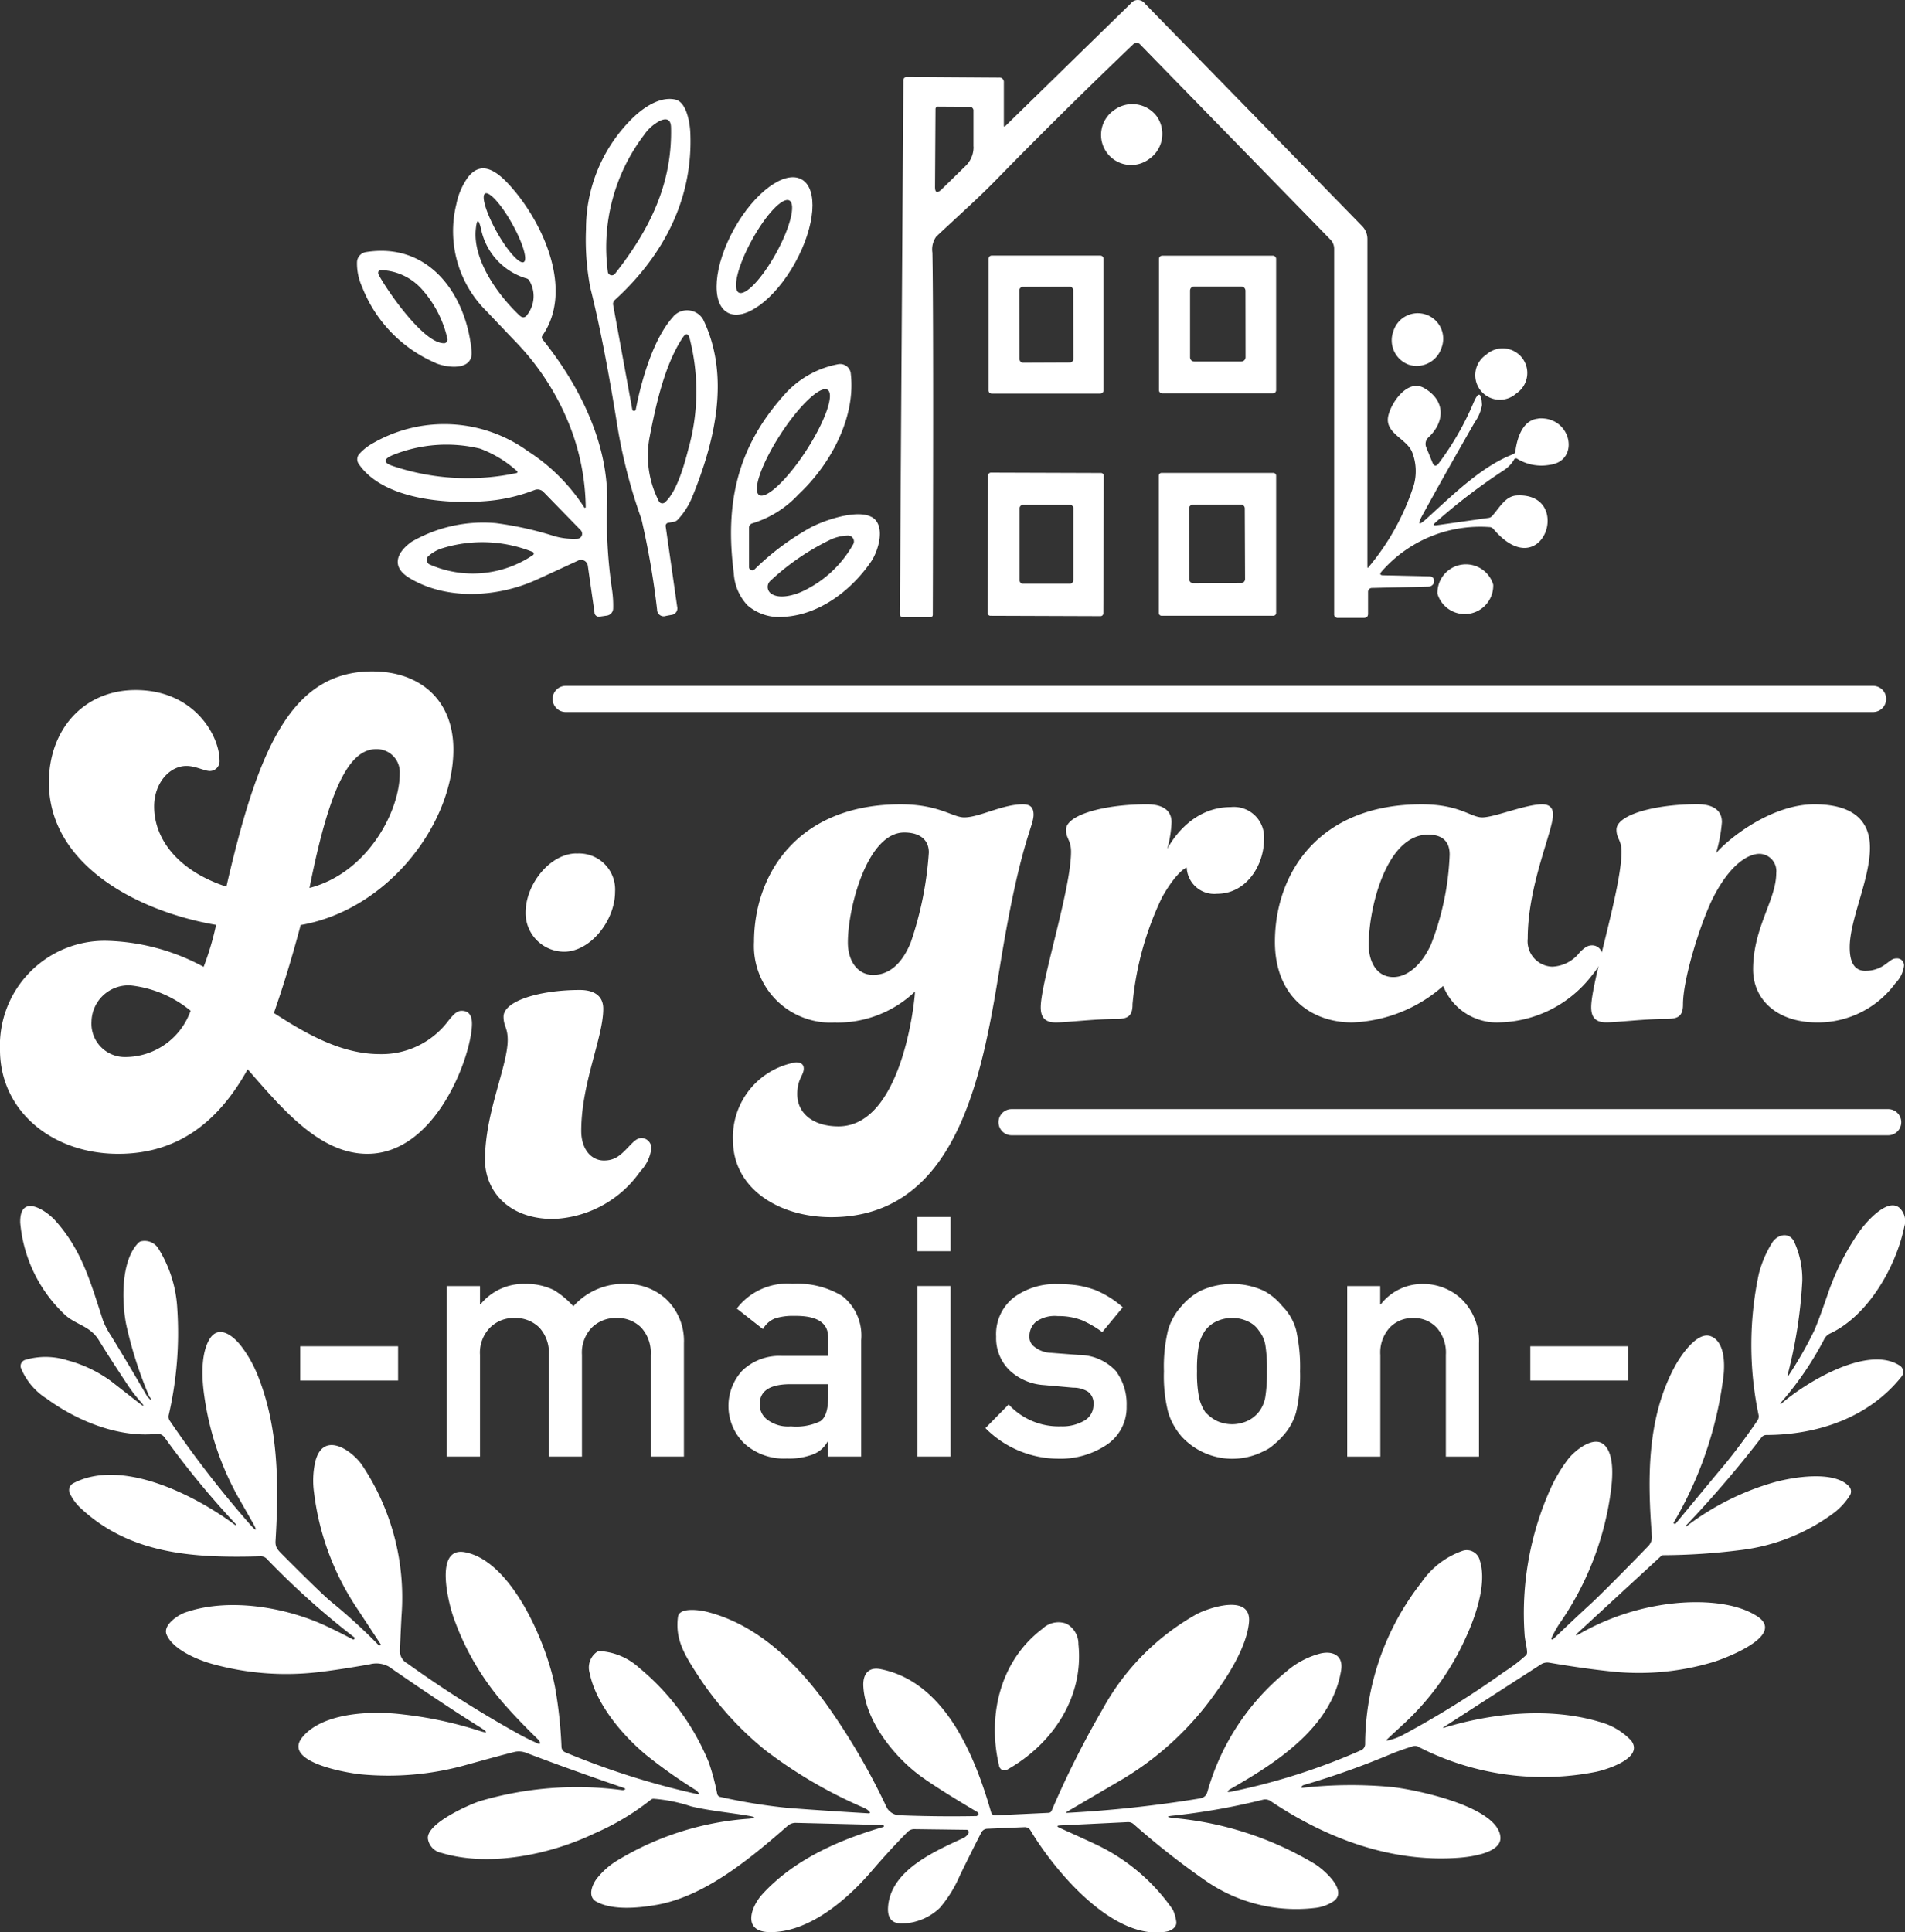 <svg xmlns="http://www.w3.org/2000/svg" width="155.79" height="158" viewBox="0 0 155.79 158">
  <rect x="0" y="0" width="155.79" height="158" fill="#333333" stroke="none"/>
  <g id="Li_gran_maison様ロゴ_white_v" data-name="Li gran maison様ロゴ_white_v" transform="translate(77.895 79)">
    <g id="Li_gran_maison様ロゴ_white_v-2" data-name="Li gran maison様ロゴ_white_v" transform="translate(-77.895 -79)">
      <g id="グループ_4499" data-name="グループ 4499" transform="translate(0 54.893)">
        <g id="グループ_4497" data-name="グループ 4497" transform="translate(59.946 10.865)">
          <path id="パス_6270" data-name="パス 6270" d="M86.324,101.853a6.264,6.264,0,0,1-6.676-6.581c0-5.512,3.548-11.253,11.989-11.253,3.128,0,4.252,1.069,5.2,1.069,1.243,0,3.128-1.069,4.783-1.069.594,0,.887.222.887.847,0,1.014-1.061,2.194-2.661,11.87-1.417,8.608-3.247,21.04-13.882,21.04-4.316,0-8.038-2.36-8.038-6.3a6.211,6.211,0,0,1,5.139-6.359c.412,0,.649.166.649.507,0,.562-.531.847-.531,2.083,0,1.631,1.362,2.645,3.366,2.645,5.084,0,6.2-9.788,6.264-11.023a9.187,9.187,0,0,1-6.5,2.534ZM91.93,86.324c-3.009,0-4.609,6.129-4.609,9,0,1.465.768,2.645,2.067,2.645s2.36-.9,3.073-2.645a28.4,28.4,0,0,0,1.481-7.372C93.942,86.942,93.237,86.324,91.93,86.324Z" transform="translate(-77.93 -84.012)" fill="#fff"/>
          <path id="パス_6271" data-name="パス 6271" d="M117.217,100.388c0,.958-.412,1.18-1.3,1.18-1.774,0-4.078.285-4.965.285-.768,0-1.243-.285-1.243-1.235,0-2.083,2.479-9.677,2.479-12.718,0-.958-.412-1.069-.412-1.8,0-1.235,3.191-2.083,6.62-2.083,1.3,0,2.011.507,2.011,1.465a9.579,9.579,0,0,1-.356,2.194c.356-.673,2.011-3.429,5.2-3.429a2.471,2.471,0,0,1,2.716,2.645c0,2.083-1.417,4.442-3.841,4.442a2.254,2.254,0,0,1-2.479-2.138c-.356.111-1.124.847-2.011,2.415a25.391,25.391,0,0,0-2.423,8.774Z" transform="translate(-84.544 -84.012)" fill="#fff"/>
          <path id="パス_6272" data-name="パス 6272" d="M152.2,101.853a4.713,4.713,0,0,1-4.545-2.985,11.87,11.87,0,0,1-7.444,2.985c-3.484,0-6.319-2.249-6.319-6.581,0-5.567,3.548-11.253,11.989-11.253,3.128,0,4.015,1.069,4.965,1.069,1.006,0,3.548-1.069,4.9-1.069.531,0,.887.222.887.847,0,1.354-2.067,5.741-2.067,10.128a2.083,2.083,0,0,0,2.011,2.3,2.984,2.984,0,0,0,2.249-1.18c.412-.4.649-.562,1.006-.562a.819.819,0,0,1,.824.784c0,.618-.356,1.069-.942,1.8a9.791,9.791,0,0,1-7.5,3.714ZM146.41,86.5c-3.366,0-4.846,5.907-4.846,9,0,1.465.7,2.645,2.011,2.645,1.124,0,2.3-.958,3.073-2.645a22.426,22.426,0,0,0,1.536-7.372c0-1.014-.531-1.631-1.774-1.631Z" transform="translate(-89.576 -84.012)" fill="#fff"/>
          <path id="パス_6273" data-name="パス 6273" d="M189,97.63a2.639,2.639,0,0,0,1.655-.562c.412-.285.531-.451.887-.451a.563.563,0,0,1,.594.618,2.446,2.446,0,0,1-.7,1.41,7.858,7.858,0,0,1-6.383,3.207c-3.366,0-5.258-1.916-5.258-4.332,0-3.429,1.893-5.686,1.893-7.879a1.413,1.413,0,0,0-1.362-1.576c-1.006,0-2.423.958-3.722,3.429-1.006,1.916-2.542,6.691-2.542,8.885,0,.958-.412,1.18-1.3,1.18-1.774,0-4.078.285-4.965.285-.768,0-1.243-.285-1.243-1.235,0-2.083,2.479-9.677,2.479-12.718,0-.958-.412-1.069-.412-1.8,0-1.235,3.191-2.083,6.612-2.083,1.3,0,2.011.507,2.011,1.465a12.466,12.466,0,0,1-.475,2.534c1.061-1.235,4.545-3.991,8.038-3.991,3.247,0,4.545,1.41,4.545,3.548,0,2.589-1.655,5.852-1.655,8.156,0,1.354.475,1.916,1.3,1.916Z" transform="translate(-96.373 -84.01)" fill="#fff"/>
        </g>
        <g id="グループ_4498" data-name="グループ 4498">
          <path id="パス_6274" data-name="パス 6274" d="M24.624,98.22c2.811,1.829,5.622,3.366,8.663,3.366a6.807,6.807,0,0,0,5.512-2.6c.507-.649.792-.942,1.18-.942.618,0,.847.412.847,1.061,0,2.479-2.867,10.635-8.552,10.635-3.825,0-6.81-3.484-9.788-6.913-2.3,4.134-5.567,6.913-10.58,6.913-5.456,0-9.677-3.548-9.677-8.5a8.562,8.562,0,0,1,8.719-8.917,17.533,17.533,0,0,1,7.935,2.13A22.477,22.477,0,0,0,19.9,91.021C13.372,89.9,6.229,86.056,6.229,79.381c0-4.427,2.93-7.562,7.087-7.562,4.838,0,6.866,3.777,6.866,5.733a.8.8,0,0,1-.784.887c-.451,0-1.18-.412-1.916-.412-1.41,0-2.645,1.417-2.645,3.31,0,2.9,2.249,5.377,5.907,6.557,2.534-10.991,5.179-17.6,11.926-17.6,3.936,0,6.636,2.36,6.636,6.383,0,6.082-5.345,13.114-12.488,14.357-.673,2.542-1.41,4.965-2.194,7.206Zm-6.81-.182a9.286,9.286,0,0,0-4.894-2.067,3.022,3.022,0,0,0-3.207,2.954,2.726,2.726,0,0,0,2.756,2.9,5.672,5.672,0,0,0,5.345-3.777ZM27.547,88c4.783-1.243,7.372-6.319,7.372-9.336A1.885,1.885,0,0,0,33,76.649c-2.194,0-3.825,3.128-5.456,11.34Z" transform="translate(-2.23 -70.29)" fill="#fff"/>
          <path id="パス_6275" data-name="パス 6275" d="M52.318,114.082c0-3.777,1.853-7.618,1.853-9.748,0-1.006-.341-1.124-.341-1.893,0-1.3,2.985-2.186,6.24-2.186,1.235,0,1.916.531,1.916,1.536,0,2.36-1.8,6.082-1.8,9.986,0,1.536.847,2.423,1.853,2.423.958,0,1.41-.475,2.138-1.243.4-.412.618-.594.958-.594a.821.821,0,0,1,.784.824,3.25,3.25,0,0,1-.9,1.893,9.091,9.091,0,0,1-7.143,3.9c-3.54,0-5.567-2.186-5.567-4.9ZM59.8,89.1a2.952,2.952,0,0,1,3.152,3.128c0,2.36-2.027,4.9-4.165,4.9a3.164,3.164,0,0,1-3.152-3.191c0-2.36,2.027-4.846,4.165-4.846Z" transform="translate(-12.652 -74.203)" fill="#fff"/>
        </g>
      </g>
      <g id="グループ_4500" data-name="グループ 4500" transform="translate(1.654 98.545)">
        <path id="パス_6276" data-name="パス 6276" d="M14.765,141.114l.119.119c.119.135.158.127.1-.024a.254.254,0,0,0-.1-.127,32.886,32.886,0,0,1-1.9-5.915c-.372-1.877-.443-5.25,1.014-6.691a.452.452,0,0,1,.238-.119,1.328,1.328,0,0,1,1.425.673,10.289,10.289,0,0,1,1.5,4.83,29.84,29.84,0,0,1-.7,8.719.589.589,0,0,0,.087.459,87.452,87.452,0,0,0,6.541,8.449c.578.657.649.6.222-.158-.744-1.3-1.14-2-1.2-2.1a23.719,23.719,0,0,1-2.732-8.172c-.2-1.354-.325-3.373.388-4.633.752-1.322,1.98-.333,2.637.531a10.043,10.043,0,0,1,1.283,2.241c1.766,4.276,1.79,9.035,1.512,13.66-.032.538.174.729.546,1.109,2.138,2.146,3.468,3.429,3.975,3.849a45.781,45.781,0,0,1,3.888,3.548.123.123,0,0,0,.127.032.172.172,0,0,0,.063-.04c.016-.016.016-.024,0-.04q-1.972-2.993-2.067-3.136a21.72,21.72,0,0,1-3.381-9.249,7.016,7.016,0,0,1,.1-2.55c.634-2.5,2.882-1,3.777.214A19.469,19.469,0,0,1,35.5,158.987c-.087,1.726-.127,2.684-.135,2.867a1.16,1.16,0,0,0,.626,1.037,92.19,92.19,0,0,0,8.758,5.575,21.009,21.009,0,0,0,1.932.974c.111.048.158.008.143-.1a.547.547,0,0,0-.182-.269q-1.5-1.461-2.637-2.74a21.711,21.711,0,0,1-4.268-7.262c-.38-1.085-1.592-5.757.95-5.282,3.849.721,6.7,7.523,7.365,11.015a36.2,36.2,0,0,1,.531,4.886.5.5,0,0,0,.325.467,63.753,63.753,0,0,0,10.785,3.413c.127.032.158-.016.087-.119a.861.861,0,0,0-.245-.23,41.322,41.322,0,0,1-4.047-2.867c-1.916-1.6-4.086-4.142-4.6-6.683a1.566,1.566,0,0,1,.578-1.718.418.418,0,0,1,.253-.079,5.259,5.259,0,0,1,3.239,1.386,19.63,19.63,0,0,1,5.678,7.729,19.052,19.052,0,0,1,.681,2.558.321.321,0,0,0,.261.253,45.782,45.782,0,0,0,5.543.9q2.756.214,6.533.436c.182.008.206-.048.079-.174a1.4,1.4,0,0,0-.348-.245,37.8,37.8,0,0,1-8.18-4.775,26.465,26.465,0,0,1-5.559-6.224c-1.045-1.615-1.774-2.859-1.536-4.64.111-.824,1.813-.554,2.352-.42,4.039,1.014,7.269,4.078,9.756,7.523a54.4,54.4,0,0,1,4.981,8.521,1.269,1.269,0,0,0,1.117.6q2.993.119,6.169.063a.118.118,0,0,0,.071-.016c.111-.055.158-.127.127-.206a.159.159,0,0,0-.079-.1q-3.088-1.829-4.49-2.827c-2.241-1.584-4.7-4.609-4.846-7.475-.048-.942.388-1.592,1.4-1.394,5.329,1.045,7.753,7.2,9.051,11.712a.34.34,0,0,0,.341.245l4.363-.206a.283.283,0,0,0,.238-.158,76.25,76.25,0,0,1,4.157-8.283,19.787,19.787,0,0,1,7.745-7.824c1.053-.538,4.466-1.655,4.244.7-.182,1.877-1.544,4.118-2.669,5.662a25.074,25.074,0,0,1-7.618,7.119c-2.352,1.378-3.872,2.273-4.577,2.684-.135.079-.119.111.032.1a99.572,99.572,0,0,0,10.651-1.148c.412-.063.665-.158.784-.586a19.5,19.5,0,0,1,6.462-9.827,6.843,6.843,0,0,1,2.772-1.465c1.045-.245,1.893.19,1.7,1.362-.744,4.6-5.163,7.483-8.917,9.637-.111.063-.174.1-.182.1-.269.2-.238.269.1.2a52.244,52.244,0,0,0,10.627-3.389.554.554,0,0,0,.333-.5,21.539,21.539,0,0,1,4.6-13.217,6.765,6.765,0,0,1,3.4-2.6,1.094,1.094,0,0,1,1.386.831c.586,1.813-.341,4.53-1.164,6.3a21.746,21.746,0,0,1-5.06,7.024q-1.057.974-1.354,1.259-.143.143.048.1a4.646,4.646,0,0,0,1.14-.4,75.791,75.791,0,0,0,8.394-5.219,12.644,12.644,0,0,0,1.766-1.346.36.36,0,0,0,.087-.245c0-.333-.174-.99-.2-1.417a24.849,24.849,0,0,1,2.106-11.934,12.4,12.4,0,0,1,1.425-2.407c.515-.689,2.106-2.019,2.977-1.2.895.831.665,2.938.515,3.991a24.641,24.641,0,0,1-4.2,10.667,9.3,9.3,0,0,0-.626,1.14.086.086,0,0,0,.016.1.118.118,0,0,0,.079.024c.008,0,1.94-1.853,3.009-2.827q1.223-1.117,4.846-4.854a1.139,1.139,0,0,0,.269-.689c-.38-4.783-.428-9.748,1.885-13.993.436-.8,1.8-2.875,2.922-2.439,1.156.443,1.156,2.289,1.037,3.278a31.165,31.165,0,0,1-4.062,11.942.059.059,0,0,0,.032.1l.071.032h.024q3.623-4.383,3.849-4.64,1.342-1.6,2.859-3.809a.616.616,0,0,0,.1-.467,27.961,27.961,0,0,1,.016-11.522,9.1,9.1,0,0,1,1.085-2.55c.4-.649,1.315-.934,1.774-.166a7.3,7.3,0,0,1,.7,3.278,38.487,38.487,0,0,1-1.2,7.689c-.032.158,0,.166.087.032a31.406,31.406,0,0,0,2.059-3.6c.206-.436.578-1.417,1.109-2.962a20.545,20.545,0,0,1,2.629-5.219c.483-.681,2.257-2.772,3.263-1.916a1.485,1.485,0,0,1,.4,1.528c-.649,3.191-2.906,7.269-6.082,8.75a1.019,1.019,0,0,0-.459.436,26.5,26.5,0,0,1-3.587,5.25.038.038,0,0,0,0,.055h0a.076.076,0,0,0,.063,0c1.964-1.718,7.1-4.862,9.716-3.1a.6.6,0,0,1,.158.824c-.008.016-.016.024-.024.04-2.661,3.35-6.842,4.783-11.078,4.791a.5.5,0,0,0-.38.182,90.927,90.927,0,0,1-6.185,7.222c-.024.024-.024.04-.008.055h0a.062.062,0,0,0,.055,0,21.549,21.549,0,0,1,6.984-3.54c1.663-.491,5.116-1.045,6.311.293a.608.608,0,0,1,.055.736,5.432,5.432,0,0,1-1.267,1.394,15.94,15.94,0,0,1-7.658,3.065,51.854,51.854,0,0,1-6.343.42.221.221,0,0,0-.158.063l-6.977,6.43s-.008.016,0,.024l.063.04h.016a19.8,19.8,0,0,1,6.842-2.471c2.391-.4,5.852-.436,7.911.911,2.431,1.592-2.811,3.508-3.619,3.746a21.124,21.124,0,0,1-8.117.784q-2.364-.238-5.274-.736a.951.951,0,0,0-.673.135l-7.919,5.108c-.143.087-.127.111.032.063,3.951-1.2,8.632-1.679,12.678-.467a5.514,5.514,0,0,1,2.574,1.52c1.1,1.433-2,2.376-2.835,2.558a22.267,22.267,0,0,1-14.594-2.059.548.548,0,0,0-.388-.032c-.6.182-1.235.4-1.893.673a65.986,65.986,0,0,1-6.945,2.471.927.927,0,0,0-.214.079c-.15.143-.127.2.087.174a35.48,35.48,0,0,1,7.151-.063c1.869.182,8.8,1.584,8.948,4.126.071,1.3-2.534,1.6-3.381,1.663-5.559.42-10.88-1.592-15.426-4.64a.769.769,0,0,0-.6-.111,54.272,54.272,0,0,1-7.3,1.3c-.634.063-.641.127,0,.206a27.116,27.116,0,0,1,11.514,3.746c.736.459,2.835,2.249,1.481,3.1a3.4,3.4,0,0,1-1.5.507,12.988,12.988,0,0,1-8.79-2.154,63.986,63.986,0,0,1-5.995-4.7.668.668,0,0,0-.483-.166l-5.512.269c-.3.016-.317.079-.04.206,1.219.554,2.17.982,2.843,1.3a15.877,15.877,0,0,1,6.406,5.4,3.322,3.322,0,0,1,.269.942c.087.451-.4.76-.752.824-4.387.847-9.233-5.021-11.173-8.275a.533.533,0,0,0-.475-.253L83.4,176.4a.569.569,0,0,0-.483.309c-.475.919-1.053,2.075-1.742,3.484a10.3,10.3,0,0,1-1.655,2.677,4.593,4.593,0,0,1-3.033,1.275c-.847.032-1.251-.4-1.2-1.307.174-3.025,3.785-4.577,6.121-5.662a.943.943,0,0,0,.467-.42.194.194,0,0,0-.087-.253.234.234,0,0,0-.079-.016l-4.276-.055a.736.736,0,0,0-.538.222q-1.39,1.39-2.977,3.239c-2.043,2.376-5.163,5.013-8.331,4.957-2.249-.04-1.5-2.075-.6-3.073,2.55-2.811,6.24-4.458,9.906-5.519a.063.063,0,0,0,.048-.087v-.016c-.008-.016-.032-.04-.048-.063h-.04l-7.111-.174a.975.975,0,0,0-.665.245c-3.049,2.669-6.771,5.773-10.73,6.462-1.5.261-3.587.459-4.918-.269-.744-.412-.333-1.4.063-1.908a6.294,6.294,0,0,1,1.544-1.386,23.95,23.95,0,0,1,10.888-3.484c.554-.055.554-.135.008-.23-1.425-.253-3.215-.412-4.735-.776a12.866,12.866,0,0,0-3.08-.626.374.374,0,0,0-.253.1,20.521,20.521,0,0,1-4.561,2.724c-3.6,1.734-8.608,2.787-12.52,1.608a1.389,1.389,0,0,1-1.124-1.148c-.166-1.243,3.31-2.772,4.2-3.073a28.075,28.075,0,0,1,11.625-.926.607.607,0,0,0,.158.008q.309-.083,0-.19-4.276-1.461-7.99-2.875a1.612,1.612,0,0,0-.95-.048q-1.057.261-4.11,1.109a23.61,23.61,0,0,1-8.346.721c-.99-.087-6.557-.966-4.854-3.041s5.82-2.17,8.244-1.861a31.917,31.917,0,0,1,6.09,1.291c.871.293.911.2.135-.285q-2.934-1.829-7.4-4.918a2.112,2.112,0,0,0-1.584-.182q-2.578.451-4.252.641a22.592,22.592,0,0,1-8.552-.665c-1.227-.333-3.27-1.18-3.785-2.415-.325-.776.942-1.608,1.52-1.805,3.548-1.243,8.275-.443,11.617,1.148.641.3,1.346.657,2.114,1.061a.067.067,0,0,0,.055,0l.063-.063s.032-.063,0-.1a64.951,64.951,0,0,1-7.135-6.391.686.686,0,0,0-.523-.253c-5.567.166-10.69-.182-14.713-3.912a3.905,3.905,0,0,1-.911-1.235.628.628,0,0,1,.285-.824c3.983-2.091,10.009,1.006,13.24,3.421a.048.048,0,0,0,.063,0h0a.079.079,0,0,0-.008-.071,71.133,71.133,0,0,1-5.836-7.1.69.69,0,0,0-.641-.285c-3.12.325-6.517-1.061-8.988-2.875A5.341,5.341,0,0,1,4.367,138.7a.528.528,0,0,1,.364-.641,5.878,5.878,0,0,1,3.445.04,10.691,10.691,0,0,1,3.579,1.71c1.489,1.164,2.249,1.758,2.289,1.782.443.341.475.3.111-.119a11.591,11.591,0,0,1-1.029-1.33q-1.509-2.269-2.384-3.7c-.752-1.219-1.94-1.235-2.875-2.17a11.731,11.731,0,0,1-3.548-7.428c-.055-2.384,2.027-1.1,2.867-.174,2.186,2.439,2.882,5.036,3.912,8.2a6.739,6.739,0,0,0,.634,1.2c1.029,1.671,2.027,3.358,3.009,5.044Z" transform="translate(-4.319 -125.414)" fill="#fff"/>
        <path id="パス_6277" data-name="パス 6277" d="M110.8,168.578a1.881,1.881,0,0,1,1.006,1.695c.451,4.332-2.114,8.133-5.749,10.207a.537.537,0,0,1-.483.079.531.531,0,0,1-.269-.4c-.95-4.07.087-8.536,3.563-11.158a1.881,1.881,0,0,1,1.932-.42Z" transform="translate(-25.265 -134.372)" fill="#fff"/>
      </g>
      <g id="グループ_4501" data-name="グループ 4501" transform="translate(24.548 99.508)">
        <path id="パス_6278" data-name="パス 6278" d="M33.23,139.98h8.006v2.8H33.23Z" transform="translate(-33.23 -129.408)" fill="#fff"/>
        <path id="パス_6279" data-name="パス 6279" d="M48.37,133.714h2.716v1.481h.055a4.531,4.531,0,0,1,3.643-1.655,5.114,5.114,0,0,1,2.336.5,7.011,7.011,0,0,1,1.6,1.33,5.507,5.507,0,0,1,4.395-1.829,4.767,4.767,0,0,1,3.168,1.219,4.706,4.706,0,0,1,1.481,3.627v9.273H65.047v-8.315a3.025,3.025,0,0,0-.776-2.233,2.715,2.715,0,0,0-2.011-.784,2.764,2.764,0,0,0-2.027.784,2.945,2.945,0,0,0-.808,2.233v8.315H56.716v-8.315a3.025,3.025,0,0,0-.776-2.233,2.758,2.758,0,0,0-2.019-.784,2.727,2.727,0,0,0-2.011.784,2.923,2.923,0,0,0-.824,2.233v8.315H48.37V133.714Z" transform="translate(-36.381 -128.068)" fill="#fff"/>
        <path id="パス_6280" data-name="パス 6280" d="M85.624,146.421h-.055a2.27,2.27,0,0,1-1.172,1.045,5.491,5.491,0,0,1-2.162.348,4.808,4.808,0,0,1-3.484-1.235,4.271,4.271,0,0,1-.174-5.939,4.386,4.386,0,0,1,3.278-1.212h3.761v-1.473c.016-1.235-.9-1.829-2.772-1.8a4.778,4.778,0,0,0-1.6.214,2,2,0,0,0-.966.863l-2.138-1.679A5.191,5.191,0,0,1,82.7,133.53a7.066,7.066,0,0,1,4.07,1,4.111,4.111,0,0,1,1.544,3.6v9.526H85.608v-1.235Zm0-4.68H82.362c-1.584.04-2.368.594-2.344,1.679a1.522,1.522,0,0,0,.61,1.212,2.8,2.8,0,0,0,1.94.554,4.578,4.578,0,0,0,2.407-.42q.641-.439.641-2.019v-1.006Z" transform="translate(-42.435 -128.066)" fill="#fff"/>
        <path id="パス_6281" data-name="パス 6281" d="M96.98,126.63h2.708v2.8H96.98v-2.8Zm0,5.646h2.708v13.945H96.98Z" transform="translate(-46.497 -126.63)" fill="#fff"/>
        <path id="パス_6282" data-name="パス 6282" d="M105.9,143.4a5.554,5.554,0,0,0,4.276,1.79,3.558,3.558,0,0,0,1.916-.467,1.474,1.474,0,0,0,.744-1.315,1.171,1.171,0,0,0-.443-1.045,2.241,2.241,0,0,0-1.212-.333l-2.4-.214a4.515,4.515,0,0,1-2.78-1.18,3.678,3.678,0,0,1-1.124-2.78,3.805,3.805,0,0,1,1.473-3.223,5.736,5.736,0,0,1,3.571-1.077,10.652,10.652,0,0,1,1.679.119,8.354,8.354,0,0,1,1.394.372,8.005,8.005,0,0,1,2.241,1.41l-1.679,2.027a8.515,8.515,0,0,0-1.655-.966,5.292,5.292,0,0,0-1.98-.341,2.667,2.667,0,0,0-1.79.467,1.546,1.546,0,0,0-.531,1.212.975.975,0,0,0,.4.824,2.294,2.294,0,0,0,1.386.5l2.241.174a4.126,4.126,0,0,1,3.049,1.322,4.527,4.527,0,0,1,.871,2.867,3.673,3.673,0,0,1-1.6,3.136,6.792,6.792,0,0,1-4,1.156,8.42,8.42,0,0,1-5.947-2.5l1.893-1.924Z" transform="translate(-47.961 -128.072)" fill="#fff"/>
        <path id="パス_6283" data-name="パス 6283" d="M122.43,140.667a12.73,12.73,0,0,1,.348-3.389,4.975,4.975,0,0,1,1.117-1.948,5.19,5.19,0,0,1,1.56-1.243,6.256,6.256,0,0,1,5.131.008,4.859,4.859,0,0,1,1.513,1.251,4.39,4.39,0,0,1,1.14,1.948,13.674,13.674,0,0,1,.325,3.389,13.26,13.26,0,0,1-.325,3.358,4.783,4.783,0,0,1-1.148,2,4.645,4.645,0,0,1-.633.6,2.981,2.981,0,0,1-.871.578,5.632,5.632,0,0,1-6.691-1.18,5.4,5.4,0,0,1-1.117-2,12.111,12.111,0,0,1-.348-3.358Zm8.426.032a12.1,12.1,0,0,0-.135-2.186,2.586,2.586,0,0,0-.531-1.156,2.023,2.023,0,0,0-.887-.744,2.837,2.837,0,0,0-1.307-.285,2.926,2.926,0,0,0-1.283.285,2.407,2.407,0,0,0-.911.744,3.256,3.256,0,0,0-.507,1.156,10.76,10.76,0,0,0-.158,2.154,10.434,10.434,0,0,0,.158,2.13,3.627,3.627,0,0,0,.507,1.212,3.374,3.374,0,0,0,.911.713,3.007,3.007,0,0,0,2.589,0,2.581,2.581,0,0,0,.887-.713,2.708,2.708,0,0,0,.531-1.212,12.082,12.082,0,0,0,.135-2.106Z" transform="translate(-51.794 -128.068)" fill="#fff"/>
        <path id="パス_6284" data-name="パス 6284" d="M141.35,133.714h2.708V135.2h.055a4.312,4.312,0,0,1,3.508-1.655,4.565,4.565,0,0,1,3.073,1.219,4.8,4.8,0,0,1,1.441,3.627v9.273h-2.708v-8.315a3.083,3.083,0,0,0-.752-2.233,2.513,2.513,0,0,0-1.916-.784,2.542,2.542,0,0,0-1.924.784,3.022,3.022,0,0,0-.768,2.233v8.315h-2.708V133.714Z" transform="translate(-55.732 -128.068)" fill="#fff"/>
        <path id="パス_6285" data-name="パス 6285" d="M160.27,139.98h8.006v2.8H160.27Z" transform="translate(-59.669 -129.408)" fill="#fff"/>
      </g>
      <g id="グループ_4502" data-name="グループ 4502" transform="translate(29.194)">
        <path id="パス_6286" data-name="パス 6286" d="M147.369,35.2c-1.267.1-1.734,1.576-1.869,2.661a.292.292,0,0,1-.2.253c-2.518.982-4.688,3.1-7.064,5.266-.657.594-.768.507-.348-.269q1.782-3.255,4.292-7.626a3.366,3.366,0,0,0,.586-1.4c-.063-1.085-.3-1.124-.721-.119a23.191,23.191,0,0,1-2.811,4.878c-.214.285-.388.269-.523-.063l-.507-1.243a.722.722,0,0,1,.174-.792c1.362-1.267,1.433-3.017-.333-4.039-1.354-.784-2.684,1.156-2.938,2.249-.341,1.473,1.56,1.877,1.972,3.049a4.246,4.246,0,0,1,.119,2.613,19.806,19.806,0,0,1-3.714,6.731c-.055.071-.087.063-.087-.032V20.514a1.507,1.507,0,0,0-.42-1.045L115.2,1.263a.721.721,0,0,0-1.148-.016L103.76,11.3a.1.1,0,0,1-.04.016.054.054,0,0,1-.055-.055V7.709a.363.363,0,0,0-.4-.4L95.77,7.258a.284.284,0,0,0-.325.317L95.16,51.2h0a.238.238,0,0,0,.238.238h2.265a.193.193,0,0,0,.19-.19q.071-24.624-.032-29.616a1.8,1.8,0,0,1,.317-1.322c2.138-2,3.381-3.088,4.862-4.6q5.559-5.69,11.268-11.142a.368.368,0,0,1,.507,0l15.584,15.98a1.071,1.071,0,0,1,.317.768V51.167a.289.289,0,0,0,.325.325h2.1c.23,0,.348-.111.348-.333V49.338a.316.316,0,0,1,.3-.293l4.633-.111a.47.47,0,0,0,.459-.341v-.016a.56.56,0,0,0,.016-.1.369.369,0,0,0-.348-.38l-3.809-.087c-.277,0-.317-.111-.135-.317a10.7,10.7,0,0,1,8.806-3.627.432.432,0,0,1,.333.158c4.047,4.767,6.6-3.017,1.893-2.74-.942.055-1.417,1.045-2.019,1.695a.463.463,0,0,1-.261.135l-4.237.6c-.3.04-.333-.032-.1-.238a48.428,48.428,0,0,1,5.654-4.308,2.594,2.594,0,0,0,.752-.808.178.178,0,0,1,.285-.063,3.777,3.777,0,0,0,2.669.475c2.479-.333,1.75-4-.974-3.785ZM101.186,12.967a2.124,2.124,0,0,1-.673,1.592l-1.94,1.893c-.364.356-.546.277-.538-.23l.04-6.3a.21.21,0,0,1,.238-.238l2.51.016a.317.317,0,0,1,.356.364v2.9Z" transform="translate(-50.764 -0.97)" fill="#fff"/>
        <path id="パス_6287" data-name="パス 6287" d="M69.883,28.991c-1.6,1.742-2.589,5.116-3.065,7.594a.157.157,0,0,1-.111.111.146.146,0,0,1-.174-.111l-1.568-8.568a.421.421,0,0,1,.127-.38c3.936-3.579,6.43-8.22,6.185-13.708-.032-.76-.3-2.494-1.22-2.692-1.386-.309-2.9.839-3.864,1.885a12.691,12.691,0,0,0-3.445,8.7,20.785,20.785,0,0,0,.348,4.783q1.128,4.5,2.233,11.427a43.506,43.506,0,0,0,1.948,7.491,66.178,66.178,0,0,1,1.283,7.42.541.541,0,0,0,.721.515l.42-.079a.545.545,0,0,0,.5-.689l-.934-6.533a.253.253,0,0,1,.222-.317l.436-.079a.578.578,0,0,0,.333-.182,6.038,6.038,0,0,0,1.164-1.813c1.869-4.561,3.152-9.914.9-14.555a1.515,1.515,0,0,0-2.447-.222Zm-5.226-3.453a.321.321,0,0,1-.127-.23,15.187,15.187,0,0,1,2.962-11.173,3.551,3.551,0,0,1,1.338-1.18c.562-.238.855-.055.871.554.111,4.64-1.758,8.378-4.585,11.973a.327.327,0,0,1-.459.055ZM71.15,39.689c-.285,1.109-.919,3.587-1.956,4.49a.321.321,0,0,1-.443-.032l-.048-.071a8.159,8.159,0,0,1-.76-5.2c.531-2.756,1.259-6,2.724-8.188.253-.38.443-.348.562.1a17.355,17.355,0,0,1-.079,8.909Z" transform="translate(-44.018 -3.096)" fill="#fff"/>
        <path id="パス_6288" data-name="パス 6288" d="M120.5,12.726a2.5,2.5,0,0,0-3.492-.515h0a2.46,2.46,0,1,0,2.875,3.991h0A2.5,2.5,0,0,0,120.5,12.726Z" transform="translate(-55.089 -3.208)" fill="#fff"/>
        <path id="パス_6289" data-name="パス 6289" d="M59.561,45.877c.158-4.9-2.17-9.653-5.266-13.517a.266.266,0,0,1-.016-.348c2.55-3.69.071-9.138-2.534-12.1-.966-1.1-2.431-2.479-3.659-.7a5.684,5.684,0,0,0-.855,2.067,9.193,9.193,0,0,0,2.463,8.75q2.019,2.126,2.415,2.534a20.91,20.91,0,0,1,4.26,6.509,18.853,18.853,0,0,1,1.441,6.976.043.043,0,0,1-.032.048.056.056,0,0,1-.087-.016,15.376,15.376,0,0,0-4.609-4.6,11.68,11.68,0,0,0-12.623-.681A4.3,4.3,0,0,0,39.3,41.7a.656.656,0,0,0-.063.808c1.964,2.914,7.127,3.294,10.223,3.065a13.87,13.87,0,0,0,4.165-.919.674.674,0,0,1,.729.158l3.041,3.12a.421.421,0,0,1,.119.269.4.4,0,0,1-.388.436,5.7,5.7,0,0,1-1.861-.206,27.736,27.736,0,0,0-4.8-1.069,11.709,11.709,0,0,0-6.889,1.52c-1.164.824-1.758,2.011-.19,2.962,2.993,1.821,7.111,1.6,10.263.206q.879-.392,3.548-1.631a.526.526,0,0,1,.158-.048.558.558,0,0,1,.626.467l.546,3.817a.36.36,0,0,0,.459.348l.546-.079a.6.6,0,0,0,.523-.586,9,9,0,0,0-.087-1.5,39.41,39.41,0,0,1-.412-6.969ZM49.583,20.41c.341-.19,1.33.9,2.2,2.455h0c.871,1.552,1.3,2.962.958,3.152s-1.33-.9-2.2-2.455h0C49.67,22.01,49.243,20.6,49.583,20.41Zm3.476,9.867c-.19.309-.42.341-.681.087-1.79-1.695-3.825-4.561-3.556-7.064.087-.824.222-.839.42-.024a5.334,5.334,0,0,0,3.69,4.07.389.389,0,0,1,.277.206,2.486,2.486,0,0,1-.15,2.732Zm-.95,13a19.219,19.219,0,0,1-10.033-.57c-.831-.269-.847-.57-.04-.911a11.734,11.734,0,0,1,7.135-.523,9.328,9.328,0,0,1,2.977,1.8c.127.1.111.174-.048.206Zm1.449,6.62a.288.288,0,0,1-.055.071,8.779,8.779,0,0,1-8.434.784.41.41,0,0,1-.238-.531.393.393,0,0,1,.1-.15,3.031,3.031,0,0,1,1.18-.665,11.07,11.07,0,0,1,7.357.309.139.139,0,0,1,.087.174Z" transform="translate(-39.104 -4.588)" fill="#fff"/>
        <path id="パス_6290" data-name="パス 6290" d="M82.645,26.278h0c1.671-3.009,1.916-6.066.538-6.834S79.335,20.5,77.664,23.5h0c-1.671,3.009-1.916,6.066-.538,6.834s3.849-1.053,5.519-4.054Zm-3.516-1.885c1.14-2.083,2.51-3.524,3.057-3.223s.063,2.233-1.085,4.308S78.59,29,78.044,28.7,77.981,26.468,79.129,24.393Z" transform="translate(-46.825 -4.778)" fill="#fff"/>
        <path id="パス_6291" data-name="パス 6291" d="M45.514,36.04c.926.4,3.12.689,2.954-.99-.436-4.593-3.461-8.909-8.647-8.077a.863.863,0,0,0-.721.824,4.606,4.606,0,0,0,.412,2.011,11.186,11.186,0,0,0,6,6.224ZM40.9,28.5a.23.23,0,0,1,.111-.055,4.676,4.676,0,0,1,3.373,1.544,9.027,9.027,0,0,1,2.106,4.07.3.3,0,0,1-.23.364.264.264,0,0,1-.079,0c-1.718-.024-4.743-4.506-5.306-5.591a.314.314,0,0,1,.008-.333Z" transform="translate(-39.097 -6.36)" fill="#fff"/>
        <path id="パス_6292" data-name="パス 6292" d="M104.573,38.644h8.893a.255.255,0,0,0,.253-.253V27.613a.255.255,0,0,0-.253-.253h-8.893a.255.255,0,0,0-.253.253V38.391A.255.255,0,0,0,104.573,38.644Zm2.558-8.727,3.817-.016a.292.292,0,0,1,.293.293h0l.016,5.614a.292.292,0,0,1-.293.293l-3.817.016a.292.292,0,0,1-.293-.293h0l-.016-5.614A.292.292,0,0,1,107.131,29.918Z" transform="translate(-52.671 -6.462)" fill="#fff"/>
        <path id="パス_6293" data-name="パス 6293" d="M131.24,27.37h-9.059a.264.264,0,0,0-.261.261V38.369a.264.264,0,0,0,.261.261h9.059a.264.264,0,0,0,.261-.261V27.631A.264.264,0,0,0,131.24,27.37Zm-2.589,8.655H124.81a.345.345,0,0,1-.348-.341V30.237a.335.335,0,0,1,.341-.348h3.841a.345.345,0,0,1,.348.341h0L129,35.677a.352.352,0,0,1-.348.348Z" transform="translate(-56.334 -6.464)" fill="#fff"/>
        <path id="パス_6294" data-name="パス 6294" d="M147.34,37.516a2.129,2.129,0,0,0,2.684-1.354h0a2.083,2.083,0,1,0-3.928-1.378h0A2.12,2.12,0,0,0,147.34,37.516Z" transform="translate(-61.339 -7.702)" fill="#fff"/>
        <path id="パス_6295" data-name="パス 6295" d="M157.945,40.64a2.012,2.012,0,1,0-2.455-3.175h0a2.012,2.012,0,1,0,2.455,3.175Z" transform="translate(-63.138 -8.466)" fill="#fff"/>
        <path id="パス_6296" data-name="パス 6296" d="M89.227,51.072c-1.219-.681-3.975.3-5.028.871a21.221,21.221,0,0,0-4.545,3.4.277.277,0,0,1-.19.079.267.267,0,0,1-.269-.269V51.943a.373.373,0,0,1,.269-.356,8.551,8.551,0,0,0,3.777-2.368c2.621-2.447,4.7-6.288,4.276-9.883a.174.174,0,0,0-.008-.063.874.874,0,0,0-1.022-.7,7.8,7.8,0,0,0-4.474,2.574c-3.761,4.229-4.807,8.782-4.062,14.5a4.169,4.169,0,0,0,1.109,2.629,3.94,3.94,0,0,0,2.993.95c2.906-.158,5.527-2.178,7.119-4.506.61-.879,1.235-2.985.063-3.651Zm-7.444-6.786c1.544-2.376,3.27-3.991,3.841-3.619h0c.578.372-.214,2.605-1.758,4.981s-3.27,3.991-3.841,3.619h0C79.448,48.894,80.24,46.661,81.784,44.286Zm5.923,9.027a9.245,9.245,0,0,1-4.023,3.777c-.736.364-2.019.736-2.7.222a.668.668,0,0,1-.127-.934.4.4,0,0,1,.055-.063,19.785,19.785,0,0,1,4.815-3.334,3.67,3.67,0,0,1,1.544-.4.482.482,0,0,1,.443.721Z" transform="translate(-47.136 -8.793)" fill="#fff"/>
        <path id="パス_6297" data-name="パス 6297" d="M113.485,49.8,104.5,49.77a.233.233,0,0,0-.238.238l-.04,11.229h0a.233.233,0,0,0,.238.238l8.988.032a.233.233,0,0,0,.238-.238l.04-11.229h0A.233.233,0,0,0,113.485,49.8Zm-2.265,8.79a.264.264,0,0,1-.261.261H107.1a.271.271,0,0,1-.261-.269V52.668a.278.278,0,0,1,.277-.261h3.856a.271.271,0,0,1,.261.269v5.915Z" transform="translate(-52.65 -11.126)" fill="#fff"/>
        <path id="パス_6298" data-name="パス 6298" d="M131.268,49.8H122.13a.23.23,0,0,0-.23.23V61.251a.23.23,0,0,0,.23.23h9.138a.23.23,0,0,0,.23-.23V50.03a.23.23,0,0,0-.23-.23Zm-2.621,9-3.936.016a.316.316,0,0,1-.317-.309l-.024-5.789a.316.316,0,0,1,.309-.317l3.936-.016a.316.316,0,0,1,.317.309l.024,5.789a.316.316,0,0,1-.309.317Z" transform="translate(-56.33 -11.132)" fill="#fff"/>
        <path id="パス_6299" data-name="パス 6299" d="M155.235,60.9a2.33,2.33,0,0,0-4.561.744h0a2.33,2.33,0,0,0,4.561-.744Z" transform="translate(-62.313 -13.096)" fill="#fff"/>
      </g>
      <path id="パス_6300" data-name="パス 6300" d="M167.289,73.928H60.369a1.069,1.069,0,0,1,0-2.138h106.92a1.069,1.069,0,1,1,0,2.138Z" transform="translate(-14.107 -15.709)" fill="#fff"/>
      <path id="パス_6301" data-name="パス 6301" d="M178.108,117.628H106.419a1.069,1.069,0,0,1,0-2.138h71.689a1.069,1.069,0,1,1,0,2.138Z" transform="translate(-23.691 -24.803)" fill="#fff"/>
    </g>
  </g>
</svg>
